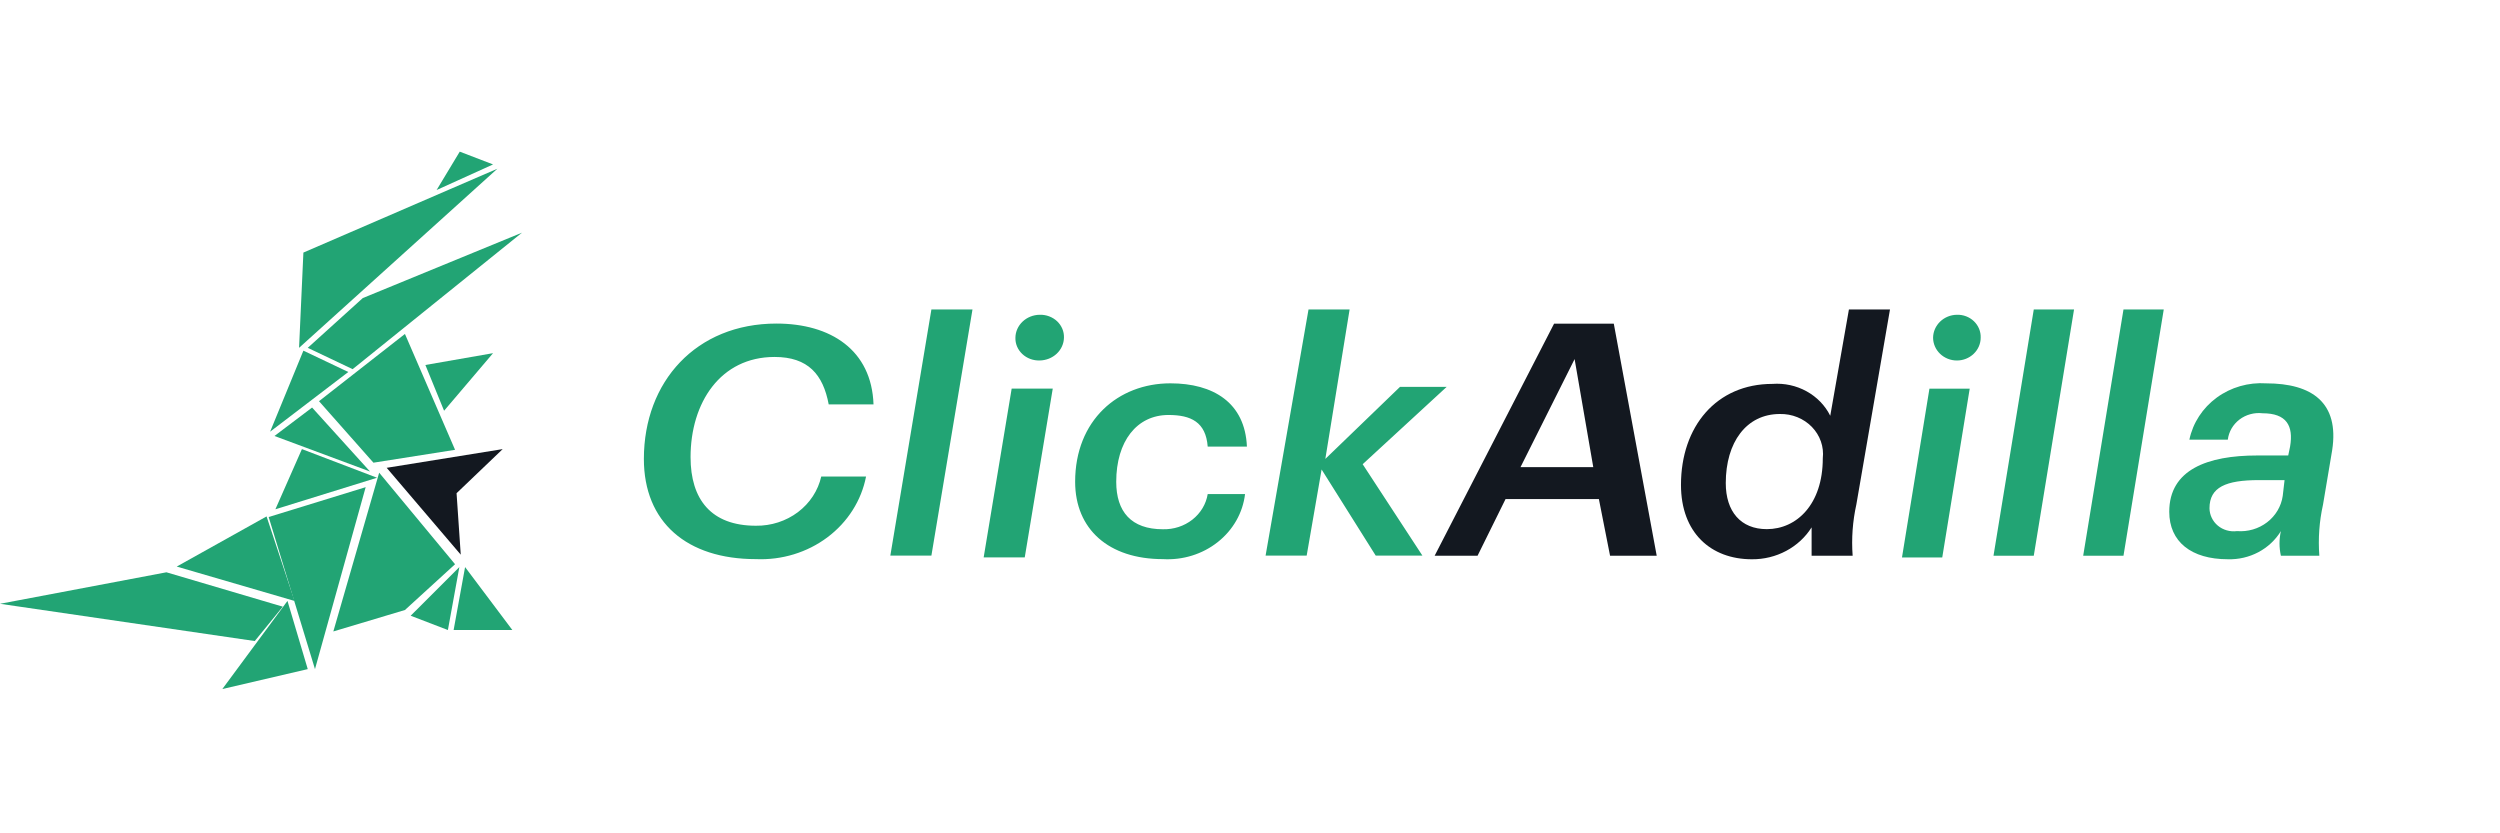 <?xml version="1.0" encoding="UTF-8"?>
<svg xmlns="http://www.w3.org/2000/svg" width="120" height="40" viewBox="0 0 120 40" fill="none">
  <g clip-path="url(#clip0_2657_967)">
    <path d="M23.666 16.952L20.418 17.519L21.316 19.716L23.666 16.952Z" fill="#22A474"></path>
    <path d="M14.563 16.832L16.718 17.856L12.965 20.722L14.563 16.832ZM13.174 20.927L14.98 19.562L17.76 22.633L13.174 20.927ZM23.875 8.098L14.355 16.696L14.563 12.124L23.875 8.098ZM23.667 7.893L22.068 7.279L20.957 9.121L23.667 7.893ZM17.413 14.308L25.056 11.168L16.926 17.72L14.772 16.696L17.413 14.308ZM17.552 23.384L12.896 24.817L15.119 32.118L17.552 23.384ZM14.772 32.118L10.672 33.074L13.799 28.843L14.772 32.118Z" fill="#22A474"></path>
    <path d="M22.049 27.22L19.712 29.555L21.499 30.241L22.049 27.22ZM22.324 27.22L21.774 30.241H24.593L22.324 27.22ZM19.437 16.03L15.312 19.257L17.925 22.209L21.843 21.591L19.437 16.03ZM18.2 22.689L16 30.31L19.437 29.28L21.843 27.083L18.2 22.689Z" fill="#22A474"></path>
    <path d="M7.988 27.47L0 28.982L12.229 30.77L13.573 29.12L7.988 27.47ZM18.097 22.932L14.492 21.557L13.219 24.445L18.097 22.932ZM12.795 24.788L8.483 27.195L14.138 28.845L12.795 24.788Z" fill="#22A474"></path>
    <path d="M18.561 22.455L24.129 21.557L21.915 23.674L22.116 26.624L18.561 22.455Z" fill="#131820"></path>
    <path d="M30.906 22.028C30.906 18.315 33.416 15.531 37.269 15.531C39.868 15.531 41.839 16.796 41.929 19.412H39.778C39.509 17.978 38.792 17.134 37.179 17.134C34.581 17.134 33.147 19.328 33.147 21.944C33.147 23.969 34.132 25.235 36.283 25.235C37.016 25.244 37.729 25.014 38.301 24.583C38.873 24.152 39.268 23.547 39.42 22.872H41.571C41.348 24.024 40.69 25.061 39.718 25.79C38.745 26.52 37.525 26.892 36.283 26.838C32.967 26.838 30.906 25.066 30.906 22.028ZM44.707 14.855H46.679L44.707 26.67H42.736L44.707 14.855ZM48.56 18.653H50.532L49.188 26.754H47.216L48.56 18.653ZM48.74 16.206C48.744 15.916 48.869 15.64 49.086 15.435C49.303 15.23 49.597 15.113 49.905 15.109C50.059 15.104 50.213 15.129 50.356 15.183C50.5 15.236 50.63 15.317 50.74 15.419C50.849 15.522 50.934 15.645 50.991 15.78C51.048 15.916 51.075 16.06 51.07 16.206C51.065 16.495 50.941 16.772 50.723 16.977C50.506 17.181 50.212 17.298 49.905 17.303C49.75 17.307 49.597 17.282 49.453 17.229C49.309 17.175 49.179 17.095 49.07 16.992C48.961 16.889 48.875 16.766 48.818 16.631C48.761 16.496 48.735 16.351 48.74 16.206ZM51.607 23.125C51.607 20.172 53.669 18.4 56.178 18.4C58.239 18.4 59.762 19.328 59.852 21.438H57.97C57.88 20.256 57.163 19.919 56.088 19.919C54.565 19.919 53.579 21.184 53.579 23.125C53.579 24.56 54.296 25.404 55.819 25.404C56.335 25.418 56.838 25.254 57.234 24.943C57.63 24.632 57.892 24.196 57.97 23.716H59.762C59.656 24.614 59.188 25.438 58.453 26.019C57.72 26.601 56.776 26.894 55.819 26.838C53.22 26.838 51.607 25.404 51.607 23.125ZM62.809 14.855H64.781L63.616 22.028L67.201 18.569H69.441L65.408 22.282L68.276 26.67H66.035L63.437 22.535L62.72 26.67H60.748L62.809 14.855Z" fill="#22A474"></path>
    <path d="M76.746 23.954H72.267L70.923 26.675H68.863L74.596 15.536H77.462L79.522 26.675H77.283L76.746 23.954ZM72.984 22.423H76.477L75.581 17.236L72.984 22.423ZM80.687 23.274C80.687 20.468 82.388 18.427 85.076 18.427C85.648 18.385 86.219 18.509 86.715 18.782C87.211 19.055 87.607 19.465 87.852 19.957L88.748 14.855H90.719L89.106 24.209C88.926 25.019 88.866 25.849 88.927 26.675H86.957V25.314C86.661 25.785 86.241 26.174 85.738 26.442C85.236 26.711 84.667 26.85 84.09 26.845C82.12 26.845 80.687 25.57 80.687 23.274ZM87.494 21.998C87.525 21.726 87.494 21.451 87.404 21.192C87.314 20.932 87.166 20.694 86.971 20.492C86.776 20.291 86.538 20.132 86.273 20.025C86.008 19.918 85.722 19.866 85.434 19.872C83.822 19.872 82.837 21.233 82.837 23.189C82.837 24.549 83.553 25.399 84.807 25.399C86.24 25.399 87.494 24.209 87.494 21.998Z" fill="#131820"></path>
    <path d="M92.613 18.655H94.546L93.228 26.759H91.295L92.613 18.655ZM92.788 16.206C92.793 15.916 92.915 15.64 93.128 15.435C93.341 15.23 93.629 15.113 93.931 15.109C94.082 15.104 94.233 15.129 94.374 15.183C94.514 15.236 94.642 15.317 94.749 15.42C94.856 15.523 94.94 15.646 94.996 15.781C95.052 15.916 95.078 16.061 95.073 16.206C95.073 16.497 94.953 16.776 94.738 16.982C94.524 17.188 94.234 17.304 93.931 17.304C93.628 17.304 93.338 17.188 93.123 16.982C92.909 16.776 92.788 16.497 92.788 16.206ZM97.621 14.855H99.554L97.621 26.675H95.688L97.621 14.855ZM101.927 14.855H103.86L101.927 26.675H99.993L101.927 14.855ZM104.124 24.564C104.124 22.538 105.968 21.863 108.341 21.863H109.835L109.923 21.441C110.098 20.427 109.747 19.837 108.604 19.837C108.408 19.814 108.21 19.829 108.019 19.881C107.829 19.932 107.651 20.019 107.496 20.137C107.342 20.255 107.212 20.401 107.116 20.566C107.02 20.732 106.958 20.914 106.935 21.103H105.09C105.258 20.299 105.726 19.581 106.405 19.084C107.084 18.587 107.929 18.344 108.78 18.401C110.977 18.401 112.295 19.33 111.944 21.609L111.504 24.227C111.325 25.03 111.266 25.855 111.328 26.675H109.483C109.395 26.285 109.395 25.882 109.483 25.493C109.224 25.917 108.851 26.267 108.402 26.505C107.954 26.742 107.447 26.86 106.935 26.844C105.178 26.844 104.124 25.999 104.124 24.564ZM109.571 23.804L109.659 23.045H108.429C106.847 23.045 106.056 23.382 106.056 24.395C106.057 24.554 106.094 24.711 106.163 24.855C106.232 24.999 106.332 25.127 106.456 25.231C106.581 25.335 106.727 25.412 106.886 25.457C107.045 25.502 107.211 25.515 107.374 25.493C107.896 25.534 108.414 25.383 108.822 25.069C109.231 24.755 109.499 24.302 109.571 23.804Z" fill="#22A474"></path>
  </g>
  <defs>
    <clipPath id="clip0_2657_967">
      <rect width="112" height="26.353" fill="white" transform="translate(0 7)"></rect>
    </clipPath>
  </defs>
</svg>
